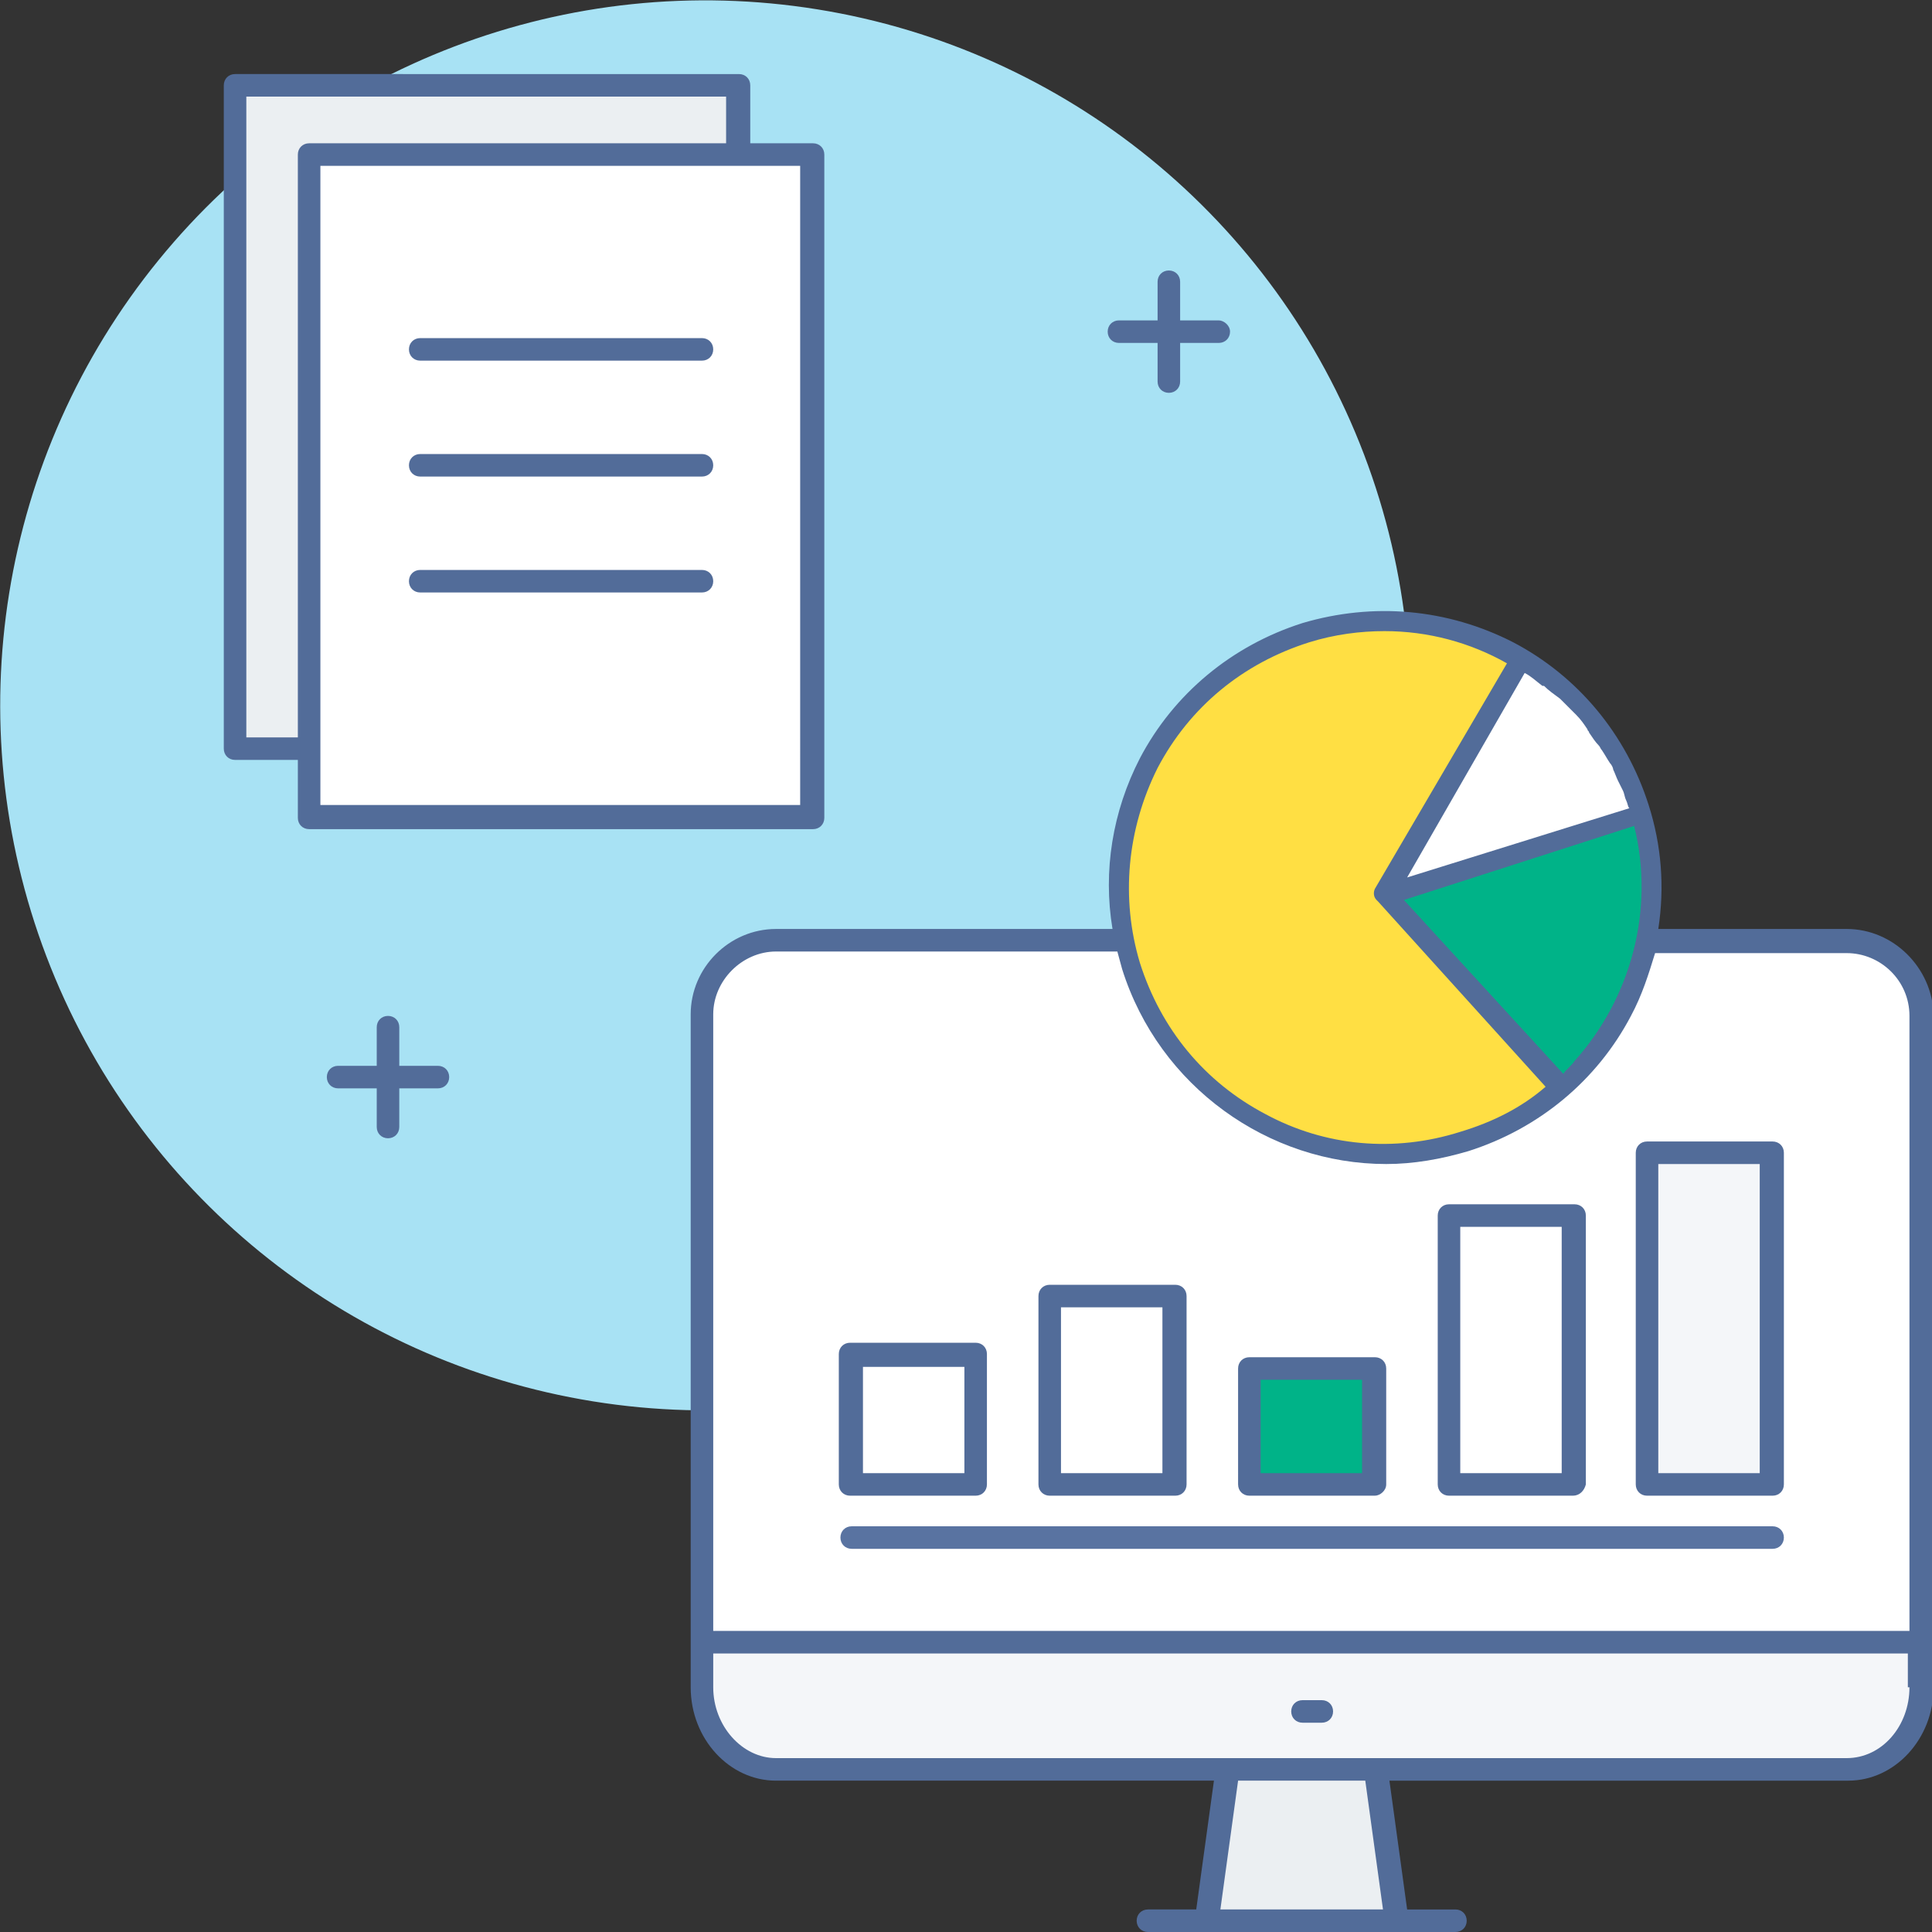 <?xml version="1.0" encoding="UTF-8"?> <svg xmlns="http://www.w3.org/2000/svg" width="120px" height="120px" viewBox="0 0 120 120"><rect x="0" y="0" width="120" height="120" fill="#333333" stroke="none"/> <ellipse transform="matrix(0.159 -0.987 0.987 0.159 -6.394 80.077)" fill="#A8E2F4" cx="43.8" cy="43.8" rx="43.8" ry="43.8"></ellipse> <rect x="14.6" y="5.3" fill="#EBEFF2" width="31.3" height="41.2"></rect> <rect x="19.2" y="9.6" fill="#FFFFFF" width="31.3" height="41.2"></rect> <path fill="#FFFFFF" d="M114.7,58.4c2.5,0,4.6,2.1,4.6,4.6v42.2c0,2.5-2.1,4.6-4.6,4.6H48.2c-2.5,0-4.6-2.1-4.6-4.6V63 c0-2.5,2.1-4.6,4.6-4.6H114.7z"></path> <path fill="#F4F6F9" d="M43.6,104.8c0,2.8,2.1,5.1,4.6,5.1h66.5c2.5,0,4.6-2.3,4.6-5.1V102H43.6V104.8z"></path> <path fill="#526C99" d="M82.1,107h-1.2c-0.4,0-0.7-0.3-0.7-0.7c0-0.4,0.3-0.7,0.7-0.7h1.2c0.4,0,0.7,0.3,0.7,0.7 C82.8,106.7,82.5,107,82.1,107z"></path> <path fill="#5973A1" d="M110.1,96.2H52.9c-0.4,0-0.7-0.3-0.7-0.7c0-0.4,0.3-0.7,0.7-0.7h57.2c0.4,0,0.7,0.3,0.7,0.7 C110.8,95.9,110.5,96.2,110.1,96.2z"></path> <rect x="102.3" y="71.6" fill="#F4F6F9" width="7.8" height="20.6"></rect> <path fill="#526C99" d="M110.1,92.9h-7.8c-0.4,0-0.7-0.3-0.7-0.7V71.6c0-0.4,0.3-0.7,0.7-0.7h7.8c0.4,0,0.7,0.3,0.7,0.7v20.6 C110.8,92.6,110.5,92.9,110.1,92.9z M103,91.5h6.3V72.3H103V91.5z"></path> <path fill="#526C99" d="M97.7,92.9H90c-0.4,0-0.7-0.3-0.7-0.7V75.5c0-0.4,0.3-0.7,0.7-0.7h7.8c0.4,0,0.7,0.3,0.7,0.7v16.7 C98.4,92.6,98.1,92.9,97.7,92.9z M90.7,91.5H97V76.2h-6.3V91.5z"></path> <path fill="#526C99" d="M60.6,92.9h-7.8c-0.4,0-0.7-0.3-0.7-0.7v-8.1c0-0.4,0.3-0.7,0.7-0.7h7.8c0.4,0,0.7,0.3,0.7,0.7v8.1 C61.3,92.6,61,92.9,60.6,92.9z M53.6,91.5h6.3v-6.6h-6.3V91.5z"></path> <rect x="78" y="85.3" fill="#00B388" width="7" height="6.7"></rect> <path fill="#526C99" d="M85.4,92.9h-7.8c-0.4,0-0.7-0.3-0.7-0.7V85c0-0.4,0.3-0.7,0.7-0.7h7.8c0.4,0,0.7,0.3,0.7,0.7v7.2 C86.1,92.6,85.7,92.9,85.4,92.9z M78.3,91.5h6.3v-5.8h-6.3V91.5z"></path> <path fill="#526C99" d="M73,92.9h-7.8c-0.4,0-0.7-0.3-0.7-0.7V80.5c0-0.4,0.3-0.7,0.7-0.7H73c0.4,0,0.7,0.3,0.7,0.7v11.7 C73.7,92.6,73.4,92.9,73,92.9z M65.9,91.5h6.3V81.2h-6.3V91.5z"></path> <polygon fill="#EBEFF2" points="86.7,119.3 75,119.3 76.3,109.9 85.4,109.9 "></polygon> <path fill="#FFDF43" d="M101.8,50.2c2.7,8.7-2.1,18-10.9,20.7c-8.7,2.7-18-2.1-20.7-10.9c-2.7-8.7,2.1-18,10.9-20.7 C89.8,36.6,99.1,41.4,101.8,50.2z"></path> <path fill="#00B388" d="M101.9,50.5l-15.9,5l10.9,12C101.7,63.4,103.8,56.8,101.9,50.5z"></path> <path fill="#FFFFFF" d="M101.9,50.5c0-0.1-0.1-0.2-0.1-0.3c-1.3-4-3.9-7.2-7.3-9.3L86,55.5L101.9,50.5z"></path> <path fill="#526C99" d="M43.6,22.4H26.1c-0.4,0-0.7-0.3-0.7-0.7c0-0.4,0.3-0.7,0.7-0.7h17.5c0.4,0,0.7,0.3,0.7,0.7 C44.3,22.1,44,22.4,43.6,22.4z"></path> <path fill="#526C99" d="M43.6,29.6H26.1c-0.4,0-0.7-0.3-0.7-0.7c0-0.4,0.3-0.7,0.7-0.7h17.5c0.4,0,0.7,0.3,0.7,0.7 C44.3,29.3,44,29.6,43.6,29.6z"></path> <path fill="#526C99" d="M43.6,36.8H26.1c-0.4,0-0.7-0.3-0.7-0.7s0.3-0.7,0.7-0.7h17.5c0.4,0,0.7,0.3,0.7,0.7S44,36.8,43.6,36.8z"></path> <path fill="#526C99" d="M75.7,19.9h-2.4v-2.4c0-0.4-0.3-0.7-0.7-0.7c-0.4,0-0.7,0.3-0.7,0.7v2.4h-2.4c-0.4,0-0.7,0.3-0.7,0.7 c0,0.4,0.3,0.7,0.7,0.7h2.4v2.4c0,0.4,0.3,0.7,0.7,0.7c0.4,0,0.7-0.3,0.7-0.7v-2.4h2.4c0.4,0,0.7-0.3,0.7-0.7 C76.4,20.2,76,19.9,75.7,19.9z"></path> <path fill="#526C99" d="M27.2,66.2h-2.4v-2.4c0-0.4-0.3-0.7-0.7-0.7c-0.4,0-0.7,0.3-0.7,0.7v2.4H21c-0.4,0-0.7,0.3-0.7,0.7 c0,0.4,0.3,0.7,0.7,0.7h2.4V70c0,0.4,0.3,0.7,0.7,0.7c0.4,0,0.7-0.3,0.7-0.7v-2.4h2.4c0.4,0,0.7-0.3,0.7-0.7 C27.9,66.5,27.6,66.2,27.2,66.2z"></path> <path fill="#526C99" d="M50.5,8.9h-3.9V5.3c0-0.4-0.3-0.7-0.7-0.7H14.6c-0.4,0-0.7,0.3-0.7,0.7v41.2c0,0.4,0.3,0.7,0.7,0.7h3.9v3.6 c0,0.4,0.3,0.7,0.7,0.7h31.3c0.4,0,0.7-0.3,0.7-0.7V9.6C51.2,9.2,50.9,8.9,50.5,8.9z M15.3,45.7V6h29.8v2.9H19.2 c-0.4,0-0.7,0.3-0.7,0.7v36.2H15.3z M49.8,50H19.9V10.3h29.8V50z"></path> <path fill="#526C99" d="M114.7,57.7H103c0.4-2.6,0.2-5.2-0.6-7.7c-1.4-4.4-4.4-8-8.4-10.1c-4.1-2.1-8.7-2.5-13.1-1.2 c-4.4,1.4-8,4.4-10.1,8.4c-1.7,3.3-2.3,7-1.7,10.6H48.2c-2.9,0-5.3,2.4-5.3,5.3V102v0v2.8c0,3.2,2.4,5.8,5.3,5.8h27.2l-1.1,8h-3 c-0.4,0-0.7,0.3-0.7,0.7c0,0.4,0.3,0.7,0.7,0.7H75h11.7h3.7c0.4,0,0.7-0.3,0.7-0.7c0-0.4-0.3-0.7-0.7-0.7h-3l-1.1-8h28.5 c2.9,0,5.3-2.6,5.3-5.8V102v0V63C120,60.1,117.6,57.7,114.7,57.7z M94.7,41.8c0.4,0.2,0.7,0.5,1.1,0.8c0,0,0,0,0.1,0 c0.3,0.3,0.6,0.5,1,0.8c0,0,0.1,0.1,0.1,0.1c0.3,0.3,0.6,0.6,0.8,0.8c0,0,0.1,0.1,0.1,0.1c0.3,0.3,0.5,0.6,0.7,0.9 c0,0.1,0.1,0.1,0.1,0.2c0.2,0.3,0.4,0.6,0.6,0.8c0.1,0.1,0.1,0.2,0.2,0.3c0.2,0.3,0.3,0.5,0.5,0.8c0.1,0.1,0.2,0.3,0.2,0.4 c0.1,0.2,0.2,0.5,0.3,0.7c0.1,0.2,0.2,0.4,0.3,0.6c0.1,0.2,0.1,0.4,0.2,0.6c0.1,0.2,0.1,0.4,0.2,0.5l-13.8,4.3L94.7,41.8 C94.7,41.8,94.7,41.8,94.7,41.8z M101.5,51.3C101.5,51.3,101.5,51.4,101.5,51.3c1.3,5.2-0.2,10.7-3.7,14.6c0,0,0,0,0,0 c-0.2,0.3-0.5,0.5-0.7,0.8l-9.9-10.8L101.5,51.3z M71.9,47.7c2-3.8,5.3-6.5,9.4-7.8c1.6-0.5,3.2-0.7,4.7-0.7c2.7,0,5.3,0.7,7.6,2 l-8.2,14c-0.1,0.2-0.1,0.5,0.1,0.7c0,0,0.1,0.1,0.1,0.1l10.4,11.5c-1.5,1.3-3.3,2.2-5.3,2.8c-4.1,1.3-8.4,0.9-12.1-1.1 c-3.8-2-6.5-5.3-7.8-9.4C69.6,55.8,70,51.5,71.9,47.7z M48.2,59.1h21.2c0.1,0.4,0.2,0.7,0.3,1.1c2.3,7.3,9.1,12.1,16.4,12.1 c1.7,0,3.4-0.3,5.1-0.8c4.4-1.4,8-4.4,10.1-8.4c0.7-1.3,1.1-2.6,1.5-3.9h11.9c2.1,0,3.9,1.7,3.9,3.9v38.2H44.3V63 C44.3,60.9,46.1,59.1,48.2,59.1z M85.9,118.6H75.8l1.1-8h7.9L85.9,118.6z M118.6,104.8c0,2.4-1.7,4.4-3.9,4.4H48.2 c-2.1,0-3.9-2-3.9-4.4v-2.1h74.2V104.8z"></path> </svg> 